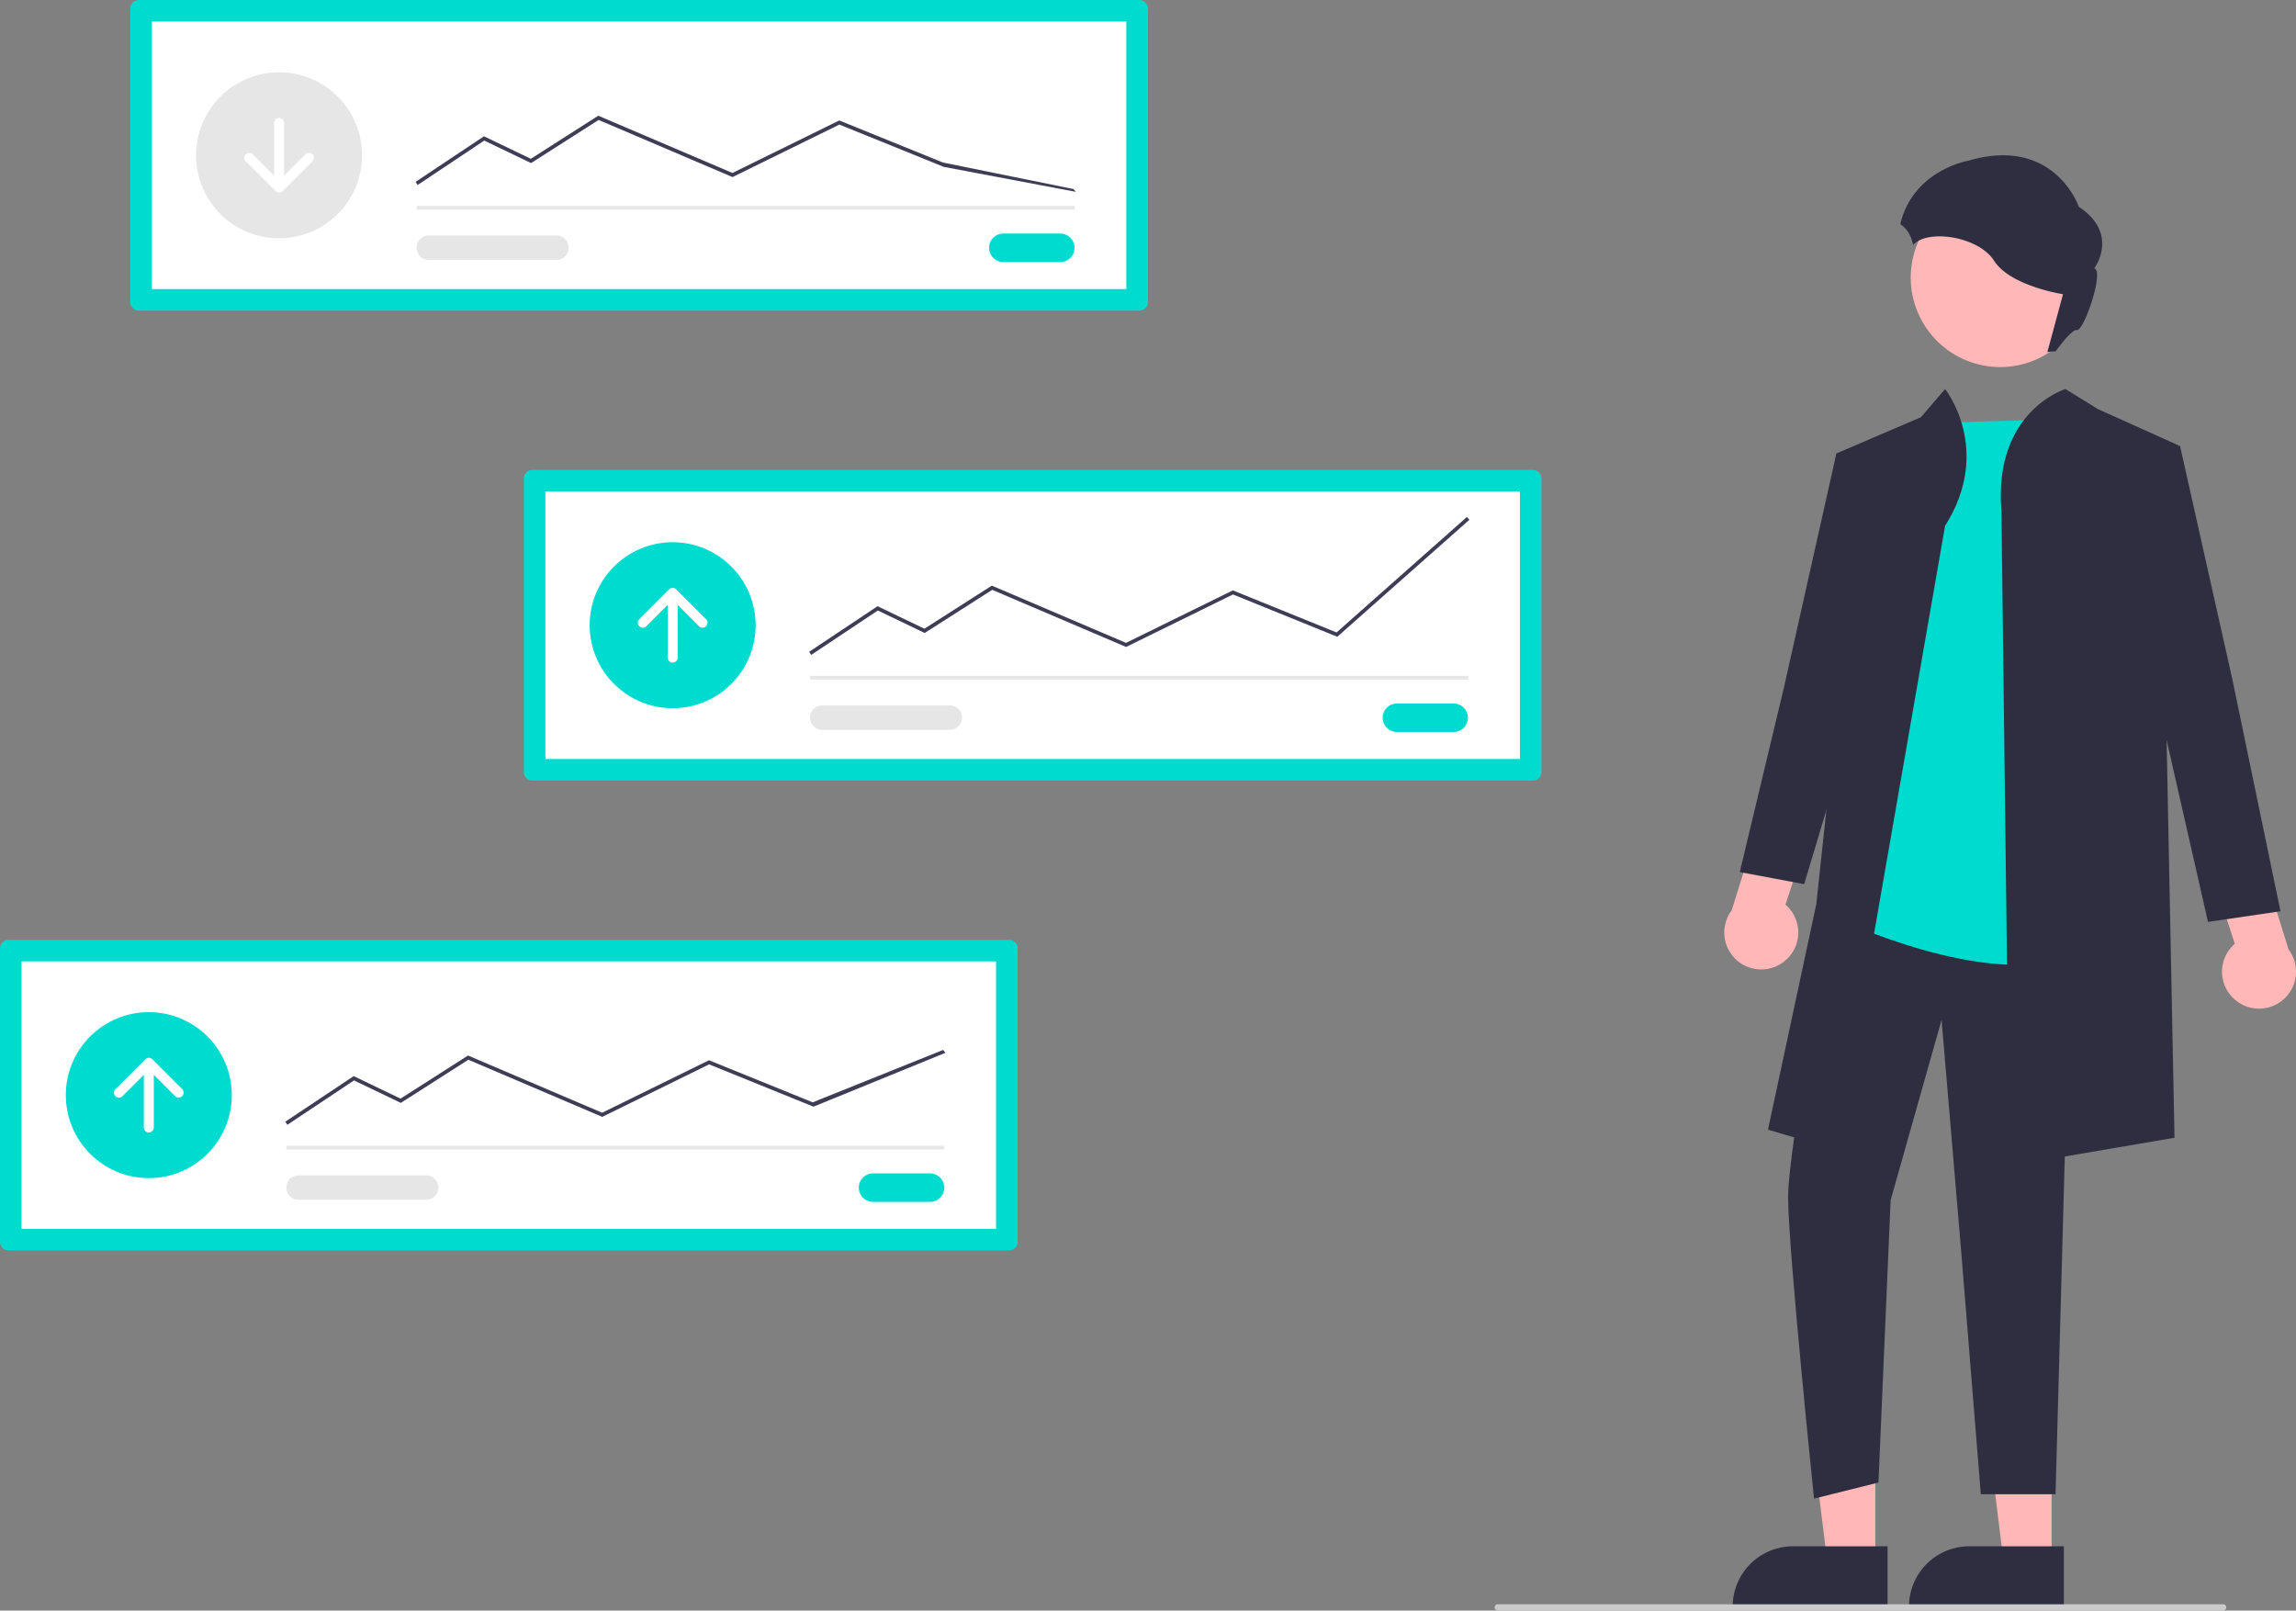 <svg xmlns="http://www.w3.org/2000/svg" width="622.031" height="436.295" viewBox="0 0 622.031 436.295">
  <rect x="0" y="0" width="622.031" height="436.295" fill="#808080" stroke="none"/>
  <g id="Group_37980" data-name="Group 37980" transform="translate(-1022.969 -13576)">
    <path id="fc914514-1042-4f3e-9382-2a2bd3a05a2f" d="M279.682,131.32a2.333,2.333,0,0,0-2.33,2.33v79.485a2.333,2.333,0,0,0,2.33,2.33h271.03a2.333,2.333,0,0,0,2.33-2.33V133.65a2.333,2.333,0,0,0-2.33-2.33Z" transform="translate(780.909 13444.68)" fill="#00dbd0"/>
    <path id="fc60a940-5b5f-47e1-886f-8b9349204f05" d="M284.185,210.62H548.2V138.153H284.185Z" transform="translate(779.916 13443.687)" fill="#fff"/>
    <path id="b37dca77-34e7-4938-924b-74ea49a8e34b" d="M553.474,205.36a3.86,3.86,0,1,0,0,7.721h15.441a3.86,3.86,0,1,0,0-7.721Z" transform="translate(741.313 13433.912)" fill="#00dbd0"/>
    <rect id="a114a1b8-363a-4115-bcea-0275bda15cb1" width="178.252" height="1.016" transform="translate(1135.837 13631.784)" fill="#e6e6e6"/>
    <circle id="fd059875-cd6f-429e-81eb-c199f1a3d666" cx="22.484" cy="22.484" r="22.484" transform="translate(1076.093 13595.588)" fill="#e6e6e6"/>
    <path id="ad693766-5e26-437f-8d3d-58ce33ee9e84" d="M368.366,186.767l-.563-.845,18.523-12.348,12.7,6.1L417.3,168l.247.105,36.1,15.4,28.941-14.217,28.1,11.394L546,187.856l.673.761-35.785-6.76L482.621,170.4l-28.953,14.222-36.278-15.475L399.1,180.83l-12.69-6.091Z" transform="translate(767.754 13439.346)" fill="#3f3d56"/>
    <path id="ff424c2d-4733-4249-9b35-4eb43ebe2556" d="M371.431,205.983a3.3,3.3,0,1,0,0,6.6h34.533a3.3,3.3,0,0,0,.106-6.6H371.431Z" transform="translate(767.707 13433.821)" fill="#e6e6e6"/>
    <path id="Path_37866" data-name="Path 37866" d="M331.967,178.552a1.348,1.348,0,0,0-1.907,0h0l-5.789,5.789V170.067a1.348,1.348,0,1,0-2.7,0v14.275l-5.789-5.789a1.348,1.348,0,0,0-1.912,1.9l0,0,8.091,8.091a1.348,1.348,0,0,0,1.907,0l8.091-8.091A1.348,1.348,0,0,0,331.967,178.552Z" transform="translate(775.655 13439.241)" fill="#fff"/>
    <path id="ebf544e0-cedc-491d-9ace-ce79788cc3b4" d="M404.457,280.283a2.333,2.333,0,0,0-2.33,2.33V362.1a2.333,2.333,0,0,0,2.33,2.33H675.488a2.333,2.333,0,0,0,2.33-2.33V282.613a2.333,2.333,0,0,0-2.33-2.33Z" transform="translate(762.763 13423.016)" fill="#00dbd0"/>
    <path id="f05ecdaf-6a8f-49c4-b8a7-f7e5ce9efcf7" d="M408.961,359.583H672.972V287.116H408.961Z" transform="translate(761.769 13422.021)" fill="#fff"/>
    <path id="a9f7bc9d-00a6-4157-bba1-ffc7ec111a68" d="M678.25,354.325a3.86,3.86,0,1,0,0,7.721h15.439a3.861,3.861,0,0,0,0-7.721Z" transform="translate(723.166 13412.247)" fill="#00dbd0"/>
    <rect id="a15d3d52-efbb-4636-8d15-228635c5d6e5" width="178.252" height="1.016" transform="translate(1242.466 13759.083)" fill="#e6e6e6"/>
    <circle id="e4ee77d8-efe6-4a2a-a3ed-71b8f3ee957e" cx="22.484" cy="22.484" r="22.484" transform="translate(1182.721 13722.888)" fill="#00dbd0"/>
    <path id="fc1c89ac-2b6e-4831-b128-0ac2ab1fa850" d="M493.14,332.566l-.564-.845L511.1,319.372l12.7,6.1,18.27-11.672.247.105,36.1,15.4,28.942-14.217,28.1,11.393L670.773,295.2l.673.761-35.785,31.692L607.4,316.192l-28.952,14.222-36.278-15.475-18.294,11.688-12.687-6.089Z" transform="translate(749.608 13420.846)" fill="#3f3d56"/>
    <path id="bd690ac4-3df0-4871-95d5-adaa934b7c24" d="M496.2,354.946a3.3,3.3,0,1,0-.108,6.6h34.64a3.3,3.3,0,1,0,0-6.6Z" transform="translate(749.569 13412.156)" fill="#e6e6e6"/>
    <path id="Path_37867" data-name="Path 37867" d="M438.654,328.075a1.348,1.348,0,0,0,1.907,0h0l5.789-5.789v14.274a1.348,1.348,0,0,0,2.7,0V322.286l5.789,5.789a1.348,1.348,0,1,0,1.907-1.907l-8.091-8.091a1.349,1.349,0,0,0-1.907,0l-8.091,8.091a1.348,1.348,0,0,0,0,1.907Z" transform="translate(757.507 13417.576)" fill="#fff"/>
    <path id="b1a491a7-739b-4f1f-bff8-dbf70f6892c8" d="M238.383,429.247a2.333,2.333,0,0,0-2.33,2.33v79.485a2.333,2.333,0,0,0,2.33,2.33h271.03a2.333,2.333,0,0,0,2.33-2.33V431.577a2.333,2.333,0,0,0-2.33-2.33Z" transform="translate(786.916 13401.351)" fill="#00dbd0"/>
    <path id="acd48b1a-d10a-4276-b388-f016adebff0c" d="M242.887,508.547H506.9V436.08H242.887Z" transform="translate(785.922 13400.356)" fill="#fff"/>
    <path id="bed21912-b6c9-41df-a59b-963435bac71a" d="M512.175,503.288a3.86,3.86,0,1,0,0,7.721h15.441a3.86,3.86,0,1,0,0-7.721Z" transform="translate(747.319 13390.582)" fill="#00dbd0"/>
    <rect id="a26455fb-834b-4368-afb2-80d86a75d46a" width="178.252" height="1.016" transform="translate(1100.545 13886.382)" fill="#e6e6e6"/>
    <circle id="f17c58cd-37a1-42e1-9e5f-26c2ec8825b4" cx="22.484" cy="22.484" r="22.484" transform="translate(1040.801 13850.186)" fill="#00dbd0"/>
    <path id="b803193f-4714-40c6-8606-08b9dea6d22d" d="M327.065,484.438l-.563-.845,18.523-12.349,12.7,6.1L376,465.665l36.343,15.5,28.941-14.217,28.1,11.4,35.313-14.186.673.761-35.781,14.6-28.266-11.46-28.952,14.222-36.278-15.475L357.8,478.5l-12.69-6.091Z" transform="translate(773.761 13396.272)" fill="#3f3d56"/>
    <path id="b19b31b4-3a52-4fc9-8ed4-dc6729deb0ed" d="M330.132,503.909a3.3,3.3,0,1,0,0,6.6h34.533a3.3,3.3,0,0,0,.108-6.6h-34.64Z" transform="translate(773.713 13390.492)" fill="#e6e6e6"/>
    <path id="Path_37868" data-name="Path 37868" d="M272.58,477.038a1.348,1.348,0,0,0,1.907,0h0l5.789-5.789v14.274a1.348,1.348,0,1,0,2.7.009V471.249l5.789,5.789a1.348,1.348,0,0,0,1.912-1.9l0,0-8.091-8.091a1.348,1.348,0,0,0-1.907,0l-8.091,8.091a1.349,1.349,0,0,0,0,1.907Z" transform="translate(781.661 13395.911)" fill="#fff"/>
    <g id="Group_37979" data-name="Group 37979" transform="translate(0 -108.37)">
      <path id="Path_37869" data-name="Path 37869" d="M647.153,613.42H634.138l-6.19-50.194h19.206Z" transform="translate(931.642 13494.086)" fill="#ffb7b7"/>
      <path id="Path_37870" data-name="Path 37870" d="M883.217,765.175l-41.961,0v-.531a16.333,16.333,0,0,1,16.331-16.332h25.63Z" transform="translate(698.896 13354.946)" fill="#2f2e41"/>
      <path id="Path_37871" data-name="Path 37871" d="M591.257,613.42H578.243l-6.191-50.194h19.207Z" transform="translate(939.771 13494.086)" fill="#ffb7b7"/>
      <path id="Path_37872" data-name="Path 37872" d="M827.321,765.175l-41.961,0v-.531a16.333,16.333,0,0,1,16.331-16.332h25.63Z" transform="translate(707.026 13354.946)" fill="#2f2e41"/>
      <path id="Path_37873" data-name="Path 37873" d="M799.087,555.213a9.953,9.953,0,0,0,.188-15.261l7.073-21.618-12.089-7.5L784.7,541.5a10.007,10.007,0,0,0,14.387,13.713Z" transform="translate(707.413 13389.484)" fill="#ffb7b7"/>
      <path id="Path_37874" data-name="Path 37874" d="M814.924,544.581s-12.147,65.751-12,78.514c.183,15.4,7.036,81.408,7.036,81.408l17.448-4.362,3.3-76.506,13.8-48.828,5.307,62.627,5.328,65.878h20.241l4.533-165.275-66.085-2.181Z" transform="translate(704.471 13385.845)" fill="#2f2e41"/>
      <path id="Path_37875" data-name="Path 37875" d="M878.137,391.025l-34.9,1.09L821.432,527.334s46.345,21.264,65.974,6S878.137,391.025,878.137,391.025Z" transform="translate(701.78 13406.909)" fill="#00dbd0"/>
      <path id="Path_37876" data-name="Path 37876" d="M844.53,418.531,815.087,587.554,796.549,582.1l13.086-61.066,6.543-61.066-1.09-61.066,22.9-9.814,6.543-7.633S857.615,397.812,844.53,418.531Z" transform="translate(705.399 13408.301)" fill="#2f2e41"/>
      <path id="Path_37877" data-name="Path 37877" d="M870.531,414.405l2.181,177.511,44.709-7.633-3.271-164.661,4.362-22.9L896.7,386.907l-8.831-5.452S868.35,387.38,870.531,414.405Z" transform="translate(694.664 13408.301)" fill="#2f2e41"/>
      <path id="Path_37878" data-name="Path 37878" d="M587.549,273.823l-9.814-3.271L563.558,333.8l-12,50.162,17.448,3.271,16.357-54.524Z" transform="translate(942.751 13536.651)" fill="#2f2e41"/>
      <path id="Path_37879" data-name="Path 37879" d="M943.535,567.634a9.953,9.953,0,0,1-.188-15.261l-7.073-21.618,12.089-7.5,9.56,30.668a10.007,10.007,0,0,1-14.387,13.713Z" transform="translate(685.078 13387.679)" fill="#ffb7b7"/>
      <path id="Path_37880" data-name="Path 37880" d="M679.625,271.339l9.814-3.271,14.176,63.247,13.057,62.9L697.034,397.1l-15.228-66.879Z" transform="translate(924.126 13537.013)" fill="#2f2e41"/>
      <circle id="Ellipse_137" data-name="Ellipse 137" cx="24.237" cy="24.237" r="24.237" transform="translate(1531.968 13749.928) rotate(-28.663)" fill="#ffb7b7"/>
      <path id="Path_37881" data-name="Path 37881" d="M907.271,768.389H710.722a.855.855,0,0,1,0-1.709H907.271a.855.855,0,0,1,0,1.709Z" transform="translate(718.006 13352.275)" fill="#cbcbcb"/>
      <path id="Path_37882" data-name="Path 37882" d="M857.116,308.779c23.17-6.682,29.747,12.522,29.747,12.522,11.168,7.41,4.176,16.7,4.176,16.7,2.818.626-2.817,17.117-4.7,16.7-1-.223-3.58,2.854-5.767,5.773a11.574,11.574,0,0,0-2.234.215l4.242-15.694s-14.3-2.191-18.683-9.079c-4.195-6.59-18-8.671-21.932-4.269a9.933,9.933,0,0,0-1.4-3.558,7.109,7.109,0,0,0-2.06-2.066C841.983,311.257,857.116,308.779,857.116,308.779Z" transform="translate(699.296 13419.076)" fill="#2f2e41"/>
    </g>
  </g>
</svg>
